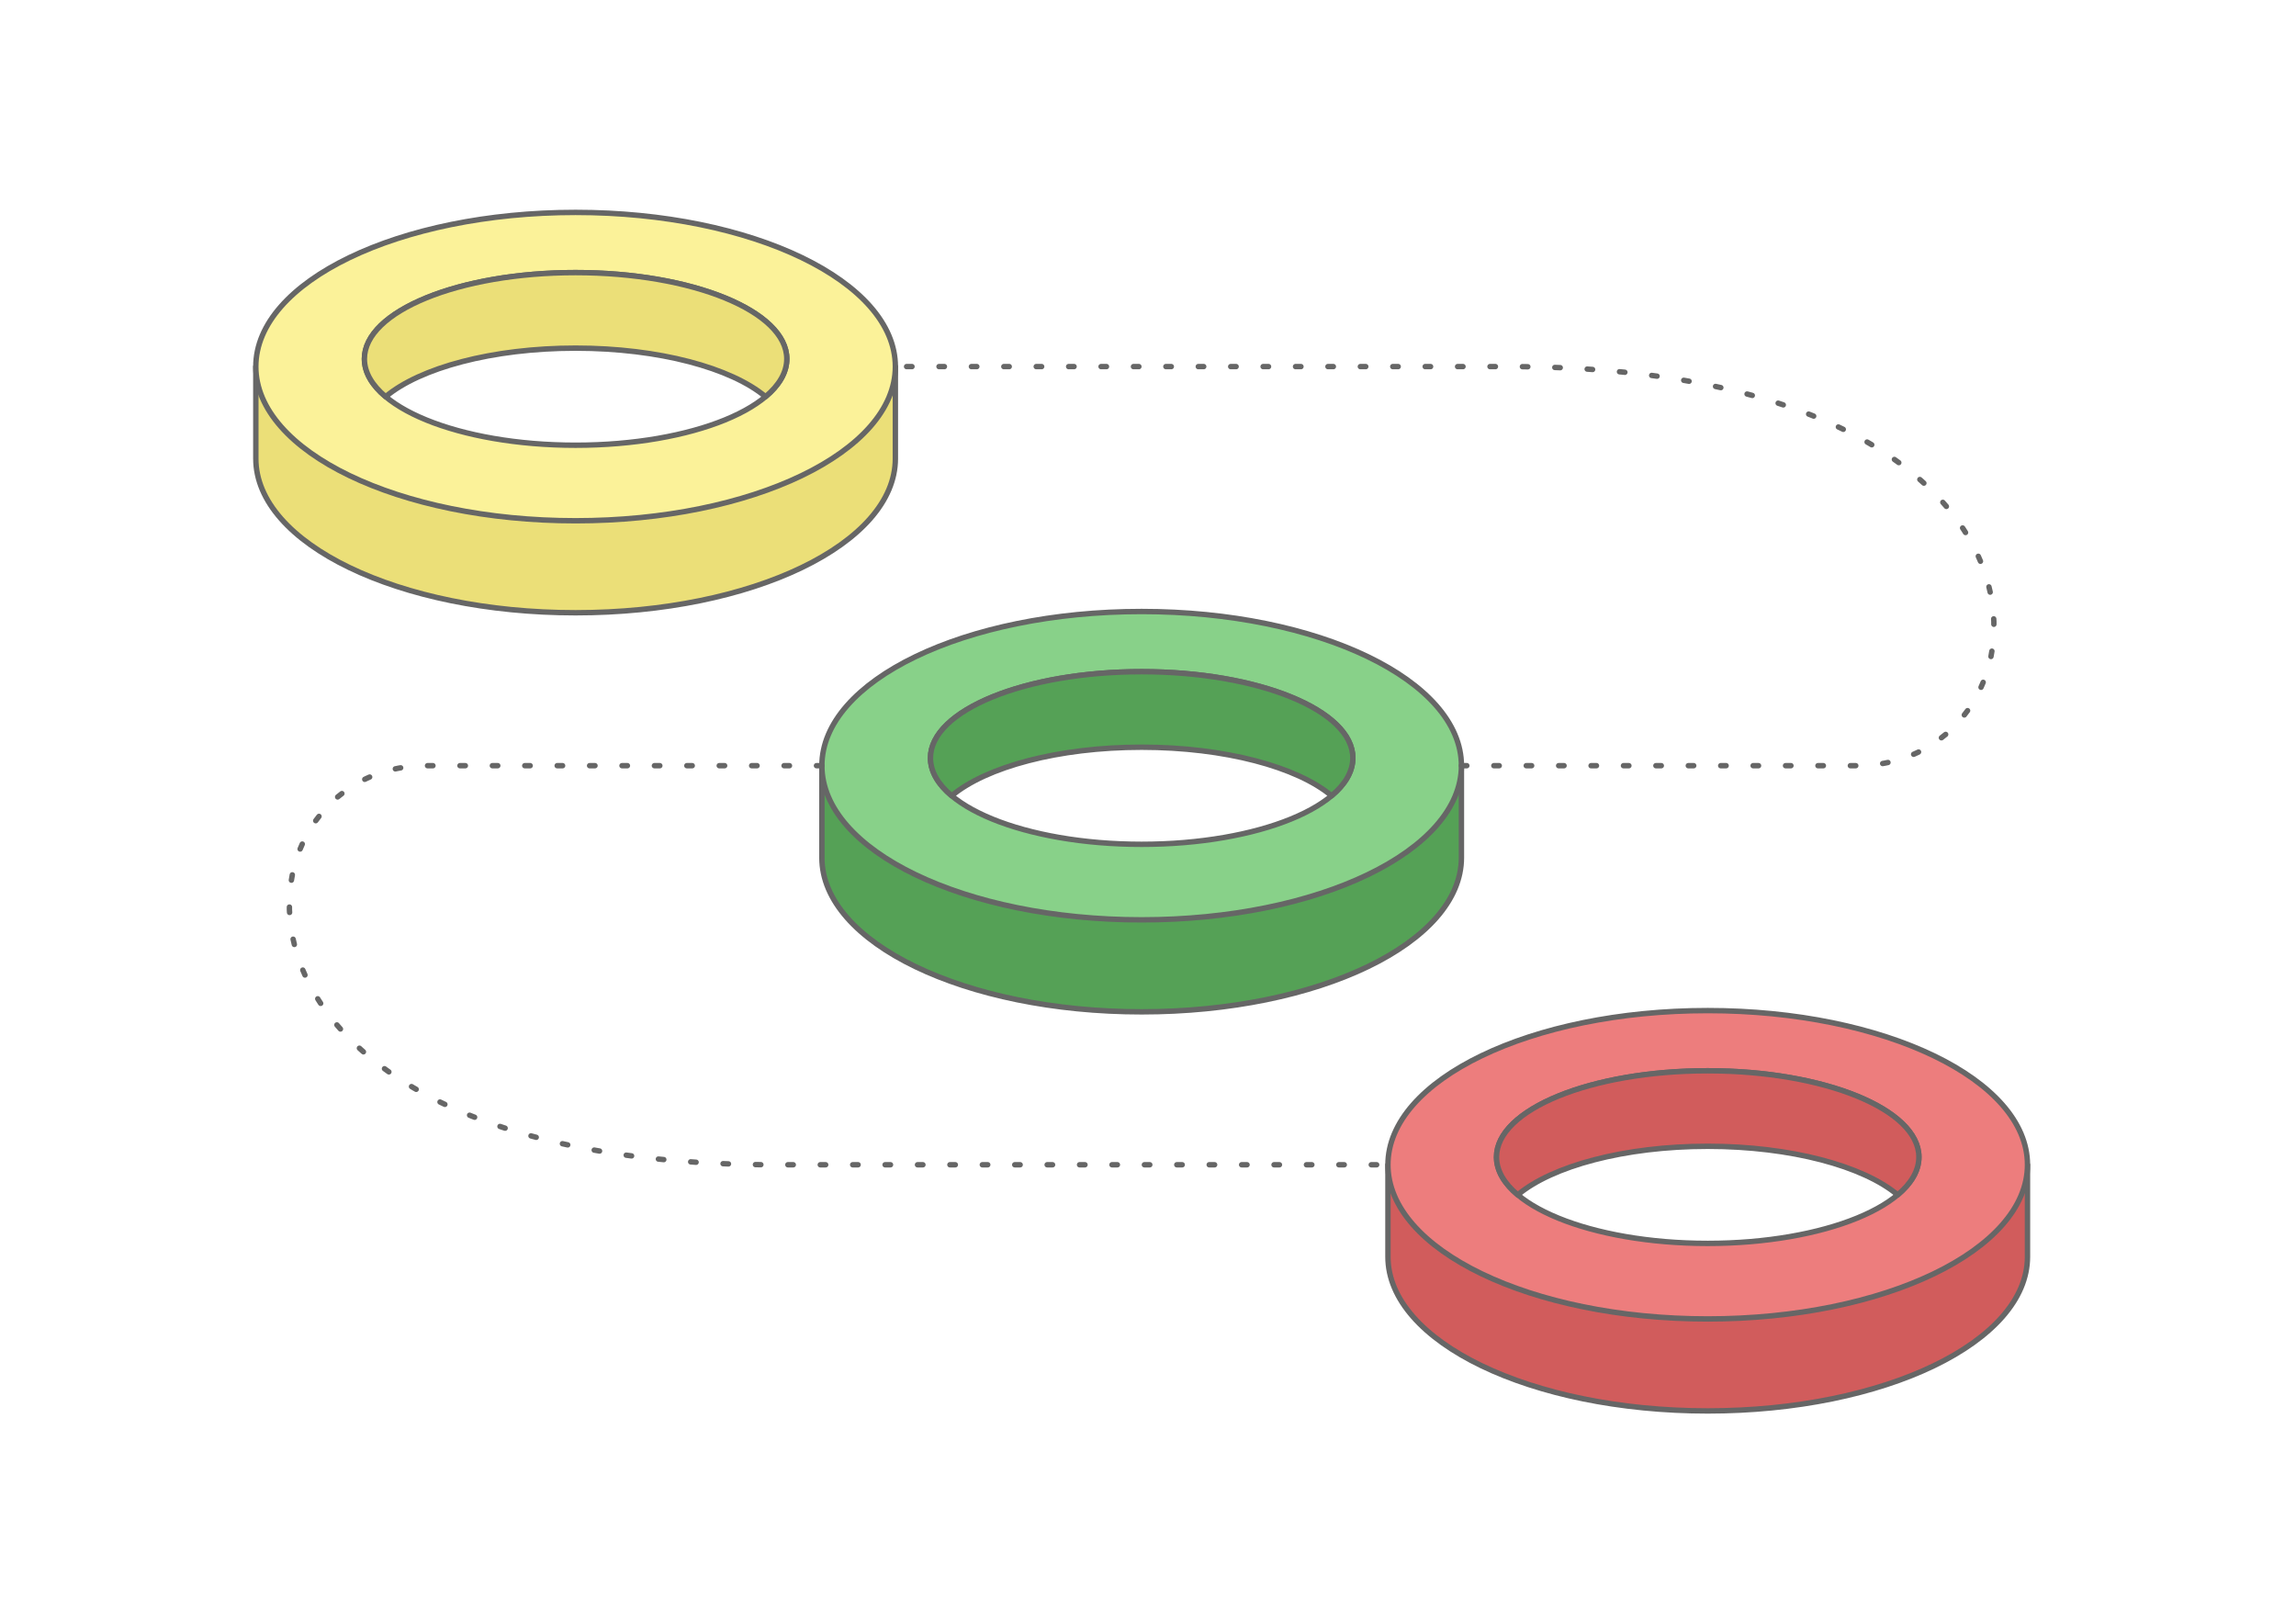 <?xml version="1.0" encoding="UTF-8"?>
<!DOCTYPE svg PUBLIC "-//W3C//DTD SVG 1.1//EN" "http://www.w3.org/Graphics/SVG/1.1/DTD/svg11.dtd">
<!-- Creator: CorelDRAW 2020 (64-Bit) -->
<svg xmlns="http://www.w3.org/2000/svg" xml:space="preserve" width="425px" height="300px" version="1.1" style="shape-rendering:geometricPrecision; text-rendering:geometricPrecision; image-rendering:optimizeQuality; fill-rule:evenodd; clip-rule:evenodd"
viewBox="0 0 19848.9 14011"
 xmlns:xlink="http://www.w3.org/1999/xlink"
 xmlns:xodm="http://www.corel.com/coreldraw/odm/2003">
 <defs>
  <style type="text/css">
   <![CDATA[
    .str0 {stroke:#666666;stroke-width:46.7;stroke-linecap:round;stroke-linejoin:round;stroke-miterlimit:2.613}
    .str1 {stroke:#666666;stroke-width:46.7;stroke-linecap:round;stroke-linejoin:round;stroke-miterlimit:2.613;stroke-dasharray:46.7 233.5}
    .fil7 {fill:none}
    .fil3 {fill:#55A156}
    .fil4 {fill:#88D189}
    .fil5 {fill:#D15C5C}
    .fil1 {fill:#EBDF78}
    .fil6 {fill:#ED7D7D}
    .fil2 {fill:#FBF299}
    .fil0 {fill:white}
   ]]>
  </style>
 </defs>
 <g id="Layer_x0020_1">
  <g id="_2470263126288">
   <rect class="fil0" width="19848.9" height="14011"/>
   <g>
    <g>
     <path class="fil1 str0" d="M7215.9 3169.1l524.5 0 0 795.3c0,736.1 -1237.6,1332.8 -2764.4,1332.8 -1526.7,0 -2764.4,-596.7 -2764.4,-1332.8l0 -795.3 524.5 0c70.1,576.2 1046,1032.9 2239.9,1032.9 1193.9,0 2169.8,-456.7 2239.9,-1032.9z"/>
     <path class="fil2 str0" d="M4976 1836.3c1526.8,0 2764.4,596.7 2764.4,1332.8 0,736.1 -1237.6,1332.8 -2764.4,1332.8 -1526.7,0 -2764.4,-596.7 -2764.4,-1332.8 0,-736.1 1237.7,-1332.8 2764.4,-1332.8zm0 520.3c1008.4,0 1825.8,334.1 1825.8,746.2 0,412.1 -817.4,746.1 -1825.8,746.1 -1008.4,0 -1825.8,-334 -1825.8,-746.1 0,-412.1 817.4,-746.2 1825.8,-746.2z"/>
     <path class="fil1 str0" d="M4976 2356.6c1008.4,0 1825.8,334.1 1825.8,746.2 0,117.1 -66.1,227.8 -183.7,326.4 -296.3,-248.4 -920.2,-419.6 -1642.1,-419.6 -721.8,0 -1345.8,171.2 -1642.1,419.6l0 0.1c-117.6,-98.6 -183.7,-209.4 -183.7,-326.5 0,-412.1 817.4,-746.2 1825.8,-746.2z"/>
    </g>
    <g>
     <path class="fil3 str0" d="M12109.5 6619.2l524.5 0 0 795.3c0,736 -1237.7,1332.7 -2764.4,1332.7 -1526.8,0 -2764.4,-596.7 -2764.4,-1332.7l0 -795.3 524.5 0c70.1,576.1 1046,1032.9 2239.9,1032.9 1193.9,0 2169.8,-456.8 2239.9,-1032.9z"/>
     <path class="fil4 str0" d="M9869.6 5286.4c1526.7,0 2764.4,596.7 2764.4,1332.8 0,736 -1237.7,1332.7 -2764.4,1332.7 -1526.8,0 -2764.4,-596.7 -2764.4,-1332.7 0,-736.1 1237.6,-1332.8 2764.4,-1332.8zm0 520.2c1008.3,0 1825.8,334.1 1825.8,746.2 0,412.1 -817.5,746.2 -1825.8,746.2 -1008.4,0 -1825.8,-334.1 -1825.8,-746.2 0,-412.1 817.4,-746.2 1825.8,-746.2z"/>
     <path class="fil3 str0" d="M9869.6 5806.6c1008.3,0 1825.8,334.1 1825.8,746.2 0,117.1 -66.1,227.8 -183.7,326.5 -296.3,-248.5 -920.3,-419.7 -1642.1,-419.7 -721.9,0 -1345.8,171.2 -1642.1,419.7l0 0c-117.6,-98.6 -183.7,-209.4 -183.7,-326.5 0,-412.1 817.4,-746.2 1825.8,-746.2z"/>
    </g>
    <g>
     <path class="fil5 str0" d="M17003 10069.2l524.6 0 0 795.3c0,736.1 -1237.7,1332.8 -2764.5,1332.8 -1526.7,0 -2764.4,-596.7 -2764.4,-1332.8l0 -795.3 524.6 0c70.1,576.2 1046,1032.9 2239.9,1032.9 1193.8,0 2169.8,-456.7 2239.8,-1032.9z"/>
     <path class="fil6 str0" d="M14763.1 8736.4c1526.8,0 2764.5,596.7 2764.5,1332.8 0,736.1 -1237.7,1332.8 -2764.5,1332.8 -1526.7,0 -2764.4,-596.7 -2764.4,-1332.8 0,-736.1 1237.7,-1332.8 2764.4,-1332.8zm0 520.3c1008.4,0 1825.8,334.1 1825.8,746.2 0,412.1 -817.4,746.1 -1825.8,746.1 -1008.3,0 -1825.8,-334 -1825.8,-746.1 0,-412.1 817.5,-746.2 1825.8,-746.2z"/>
     <path class="fil5 str0" d="M14763.1 9256.7c1008.4,0 1825.8,334.1 1825.8,746.2 0,117 -66,227.8 -183.6,326.4 -296.3,-248.4 -920.3,-419.7 -1642.2,-419.7 -721.8,0 -1345.8,171.3 -1642.1,419.7l0 0.1c-117.6,-98.6 -183.7,-209.5 -183.7,-326.5 0,-412.1 817.5,-746.2 1825.8,-746.2z"/>
    </g>
   </g>
   <g>
    <path class="fil7 str1" d="M12634 6619.2l3422.7 0c1762.7,0 2127.2,-3450.1 -3018.6,-3450.1l-3168.5 0 -2129.2 0"/>
    <path class="fil7 str1" d="M7105.2 6619.2l-3422.7 0c-1762.7,0 -2127.3,3450 3018.5,3450l3168.6 0 2129.1 0"/>
   </g>
  </g>
 </g>
</svg>
